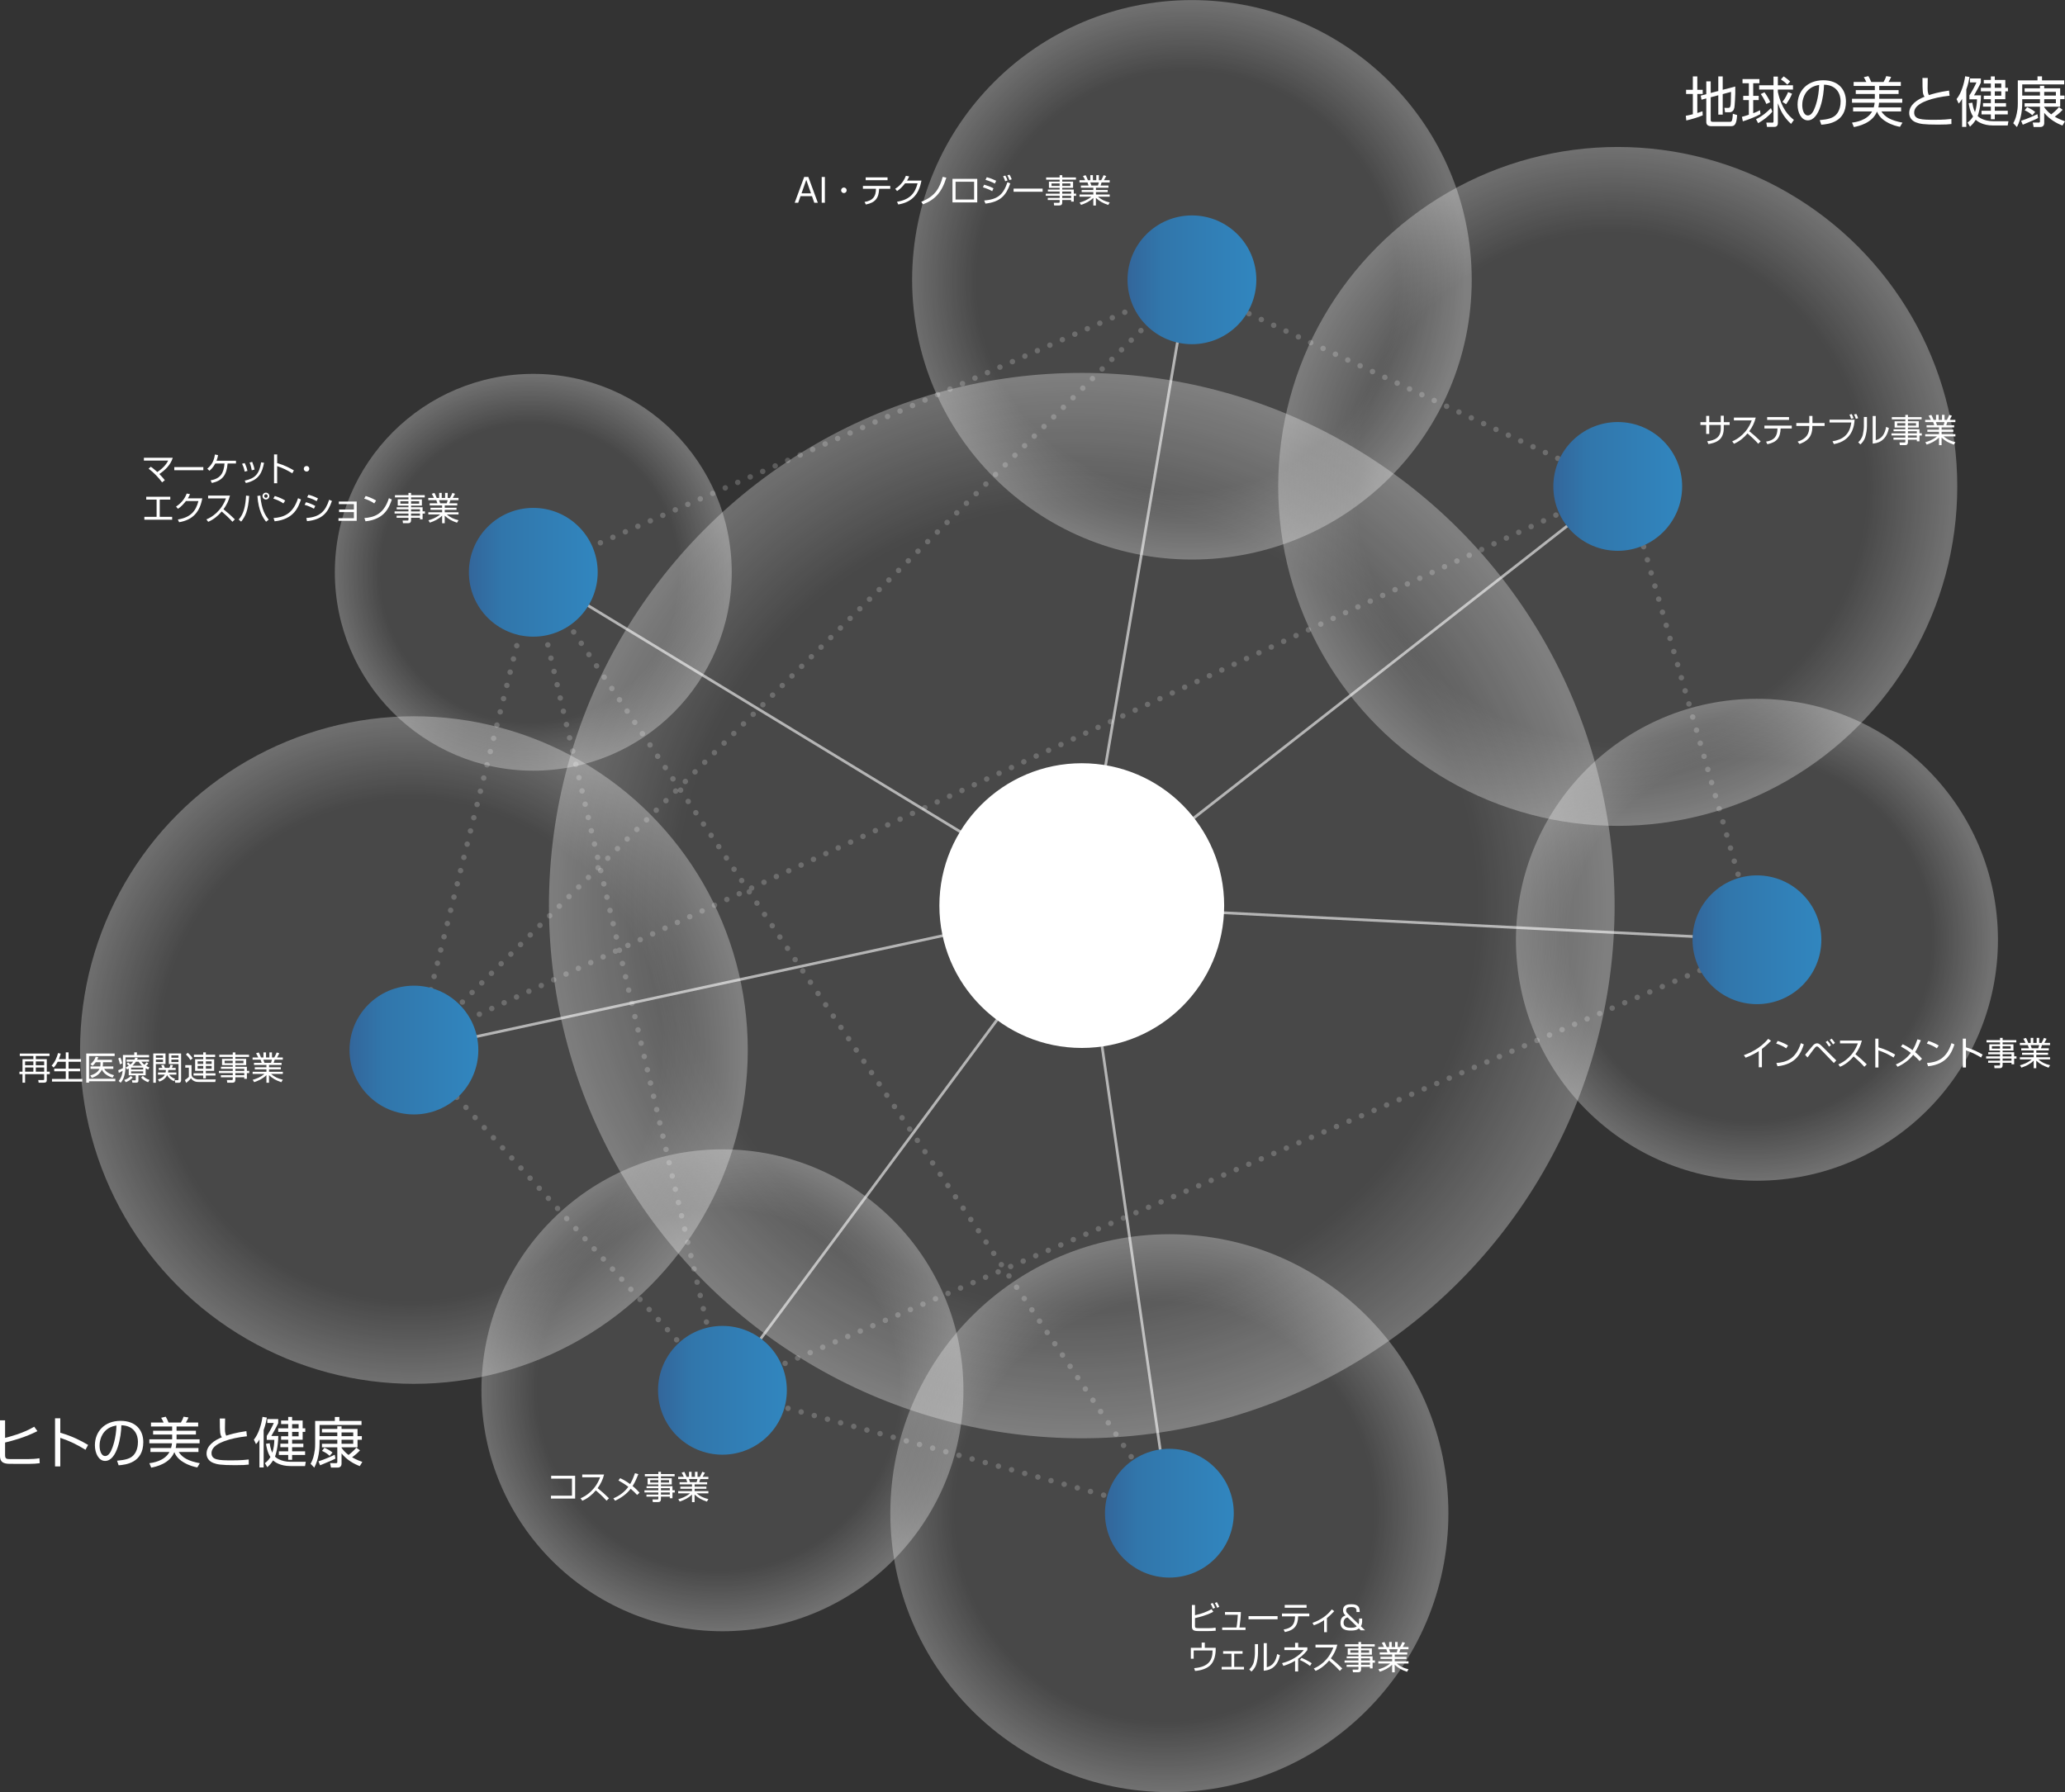 <?xml version="1.0" encoding="UTF-8"?>
<svg id="_レイヤー_2" data-name="レイヤー 2" xmlns="http://www.w3.org/2000/svg" xmlns:xlink="http://www.w3.org/1999/xlink" viewBox="0 0 757.01 657.17">
  <rect x="0" y="0" width="757.01" height="657.17" fill="#333333" stroke="none"/>
  <defs>
    <style>
      .cls-1, .cls-2 {
        stroke-dasharray: 0 5;
        stroke-width: 2px;
      }

      .cls-1, .cls-2, .cls-3 {
        fill: none;
        stroke: #fff;
        stroke-linecap: round;
        stroke-linejoin: round;
      }

      .cls-1, .cls-4 {
        opacity: .2;
      }

      .cls-5 {
        fill: url(#_名称未設定グラデーション_15-4);
      }

      .cls-6 {
        fill: url(#_名称未設定グラデーション_15-3);
      }

      .cls-7 {
        fill: url(#_名称未設定グラデーション_15-2);
      }

      .cls-8 {
        fill: url(#_名称未設定グラデーション_15-8);
      }

      .cls-9 {
        fill: url(#_名称未設定グラデーション_15-5);
      }

      .cls-10 {
        fill: url(#_名称未設定グラデーション_15-6);
      }

      .cls-11 {
        fill: url(#_名称未設定グラデーション_15-7);
      }

      .cls-12 {
        fill: url(#_名称未設定グラデーション_7);
      }

      .cls-13 {
        fill: #fff;
      }

      .cls-14 {
        fill: url(#_名称未設定グラデーション_7-3);
      }

      .cls-15 {
        fill: url(#_名称未設定グラデーション_7-7);
      }

      .cls-16 {
        fill: url(#_名称未設定グラデーション_7-4);
      }

      .cls-17 {
        fill: url(#_名称未設定グラデーション_7-5);
      }

      .cls-18 {
        fill: url(#_名称未設定グラデーション_7-6);
      }

      .cls-19 {
        fill: url(#_名称未設定グラデーション_7-2);
      }

      .cls-20 {
        opacity: .6;
      }

      .cls-21 {
        fill: url(#_名称未設定グラデーション_15);
      }
    </style>
    <radialGradient id="_名称未設定グラデーション_15" data-name="名称未設定グラデーション 15" cx="1400.78" cy="-542.17" fx="1400.78" fy="-542.17" r="367.71" gradientTransform="translate(-400.43 370.26) rotate(18.41) scale(.53)" gradientUnits="userSpaceOnUse">
      <stop offset=".75" stop-color="#fff" stop-opacity=".1"/>
      <stop offset="1" stop-color="#fff" stop-opacity=".3"/>
    </radialGradient>
    <radialGradient id="_名称未設定グラデーション_15-2" data-name="名称未設定グラデーション 15" cx="968.99" cy="-640.9" fx="968.99" fy="-640.9" r="136.95" xlink:href="#_名称未設定グラデーション_15"/>
    <linearGradient id="_名称未設定グラデーション_7" data-name="名称未設定グラデーション 7" x1="171.88" y1="209.84" x2="219.12" y2="209.84" gradientUnits="userSpaceOnUse">
      <stop offset="0" stop-color="#33669b"/>
      <stop offset=".26" stop-color="#3176ab"/>
      <stop offset="1" stop-color="#3186bf"/>
    </linearGradient>
    <radialGradient id="_名称未設定グラデーション_15-3" data-name="名称未設定グラデーション 15" cx="1336.46" cy="-976.04" fx="1336.46" fy="-976.04" r="193.08" xlink:href="#_名称未設定グラデーション_15"/>
    <linearGradient id="_名称未設定グラデーション_7-2" data-name="名称未設定グラデーション 7" x1="413.33" y1="102.6" x2="460.57" y2="102.6" xlink:href="#_名称未設定グラデーション_7"/>
    <radialGradient id="_名称未設定グラデーション_15-4" data-name="名称未設定グラデーション 15" cx="1660.32" cy="-933.54" fx="1660.32" fy="-933.54" r="234.31" xlink:href="#_名称未設定グラデーション_15"/>
    <linearGradient id="_名称未設定グラデーション_7-3" data-name="名称未設定グラデーション 7" x1="569.43" y1="178.36" x2="616.67" y2="178.36" xlink:href="#_名称未設定グラデーション_7"/>
    <radialGradient id="_名称未設定グラデーション_15-5" data-name="名称未設定グラデーション 15" cx="1850.3" cy="-666.98" fx="1850.3" fy="-666.98" r="166.32" xlink:href="#_名称未設定グラデーション_15"/>
    <linearGradient id="_名称未設定グラデーション_7-4" data-name="名称未設定グラデーション 7" x1="620.46" y1="344.59" x2="667.7" y2="344.59" xlink:href="#_名称未設定グラデーション_7"/>
    <radialGradient id="_名称未設定グラデーション_15-6" data-name="名称未設定グラデーション 15" cx="1271.19" cy="-146.41" fx="1271.19" fy="-146.41" r="166.32" xlink:href="#_名称未設定グラデーション_15"/>
    <linearGradient id="_名称未設定グラデーション_7-5" data-name="名称未設定グラデーション 7" x1="241.22" y1="509.79" x2="288.46" y2="509.79" xlink:href="#_名称未設定グラデーション_7"/>
    <radialGradient id="_名称未設定グラデーション_15-7" data-name="名称未設定グラデーション 15" cx="1590.63" cy="-163.36" fx="1590.63" fy="-163.36" r="192.57" xlink:href="#_名称未設定グラデーション_15"/>
    <linearGradient id="_名称未設定グラデーション_7-6" data-name="名称未設定グラデーション 7" x1="405.06" y1="554.85" x2="452.3" y2="554.85" xlink:href="#_名称未設定グラデーション_7"/>
    <radialGradient id="_名称未設定グラデーション_15-8" data-name="名称未設定グラデーション 15" cx="995.01" cy="-301.99" fx="995.01" fy="-301.99" r="230.4" xlink:href="#_名称未設定グラデーション_15"/>
    <linearGradient id="_名称未設定グラデーション_7-7" data-name="名称未設定グラデーション 7" x1="128.12" y1="385.03" x2="175.36" y2="385.03" xlink:href="#_名称未設定グラデーション_7"/>
  </defs>
  <g id="_レイヤー_1-2" data-name="レイヤー 1">
    <line class="cls-1" x1="435.22" y1="104.43" x2="195.5" y2="209.84"/>
    <line class="cls-1" x1="151.74" y1="385.03" x2="435.22" y2="104.43"/>
    <g class="cls-20">
      <line class="cls-3" x1="195.5" y1="209.84" x2="396.57" y2="332.06"/>
      <line class="cls-3" x1="151.74" y1="385.03" x2="396.57" y2="332.06"/>
      <line class="cls-3" x1="264.84" y1="509.79" x2="396.57" y2="332.06"/>
      <line class="cls-3" x1="428.68" y1="554.85" x2="396.57" y2="332.06"/>
      <line class="cls-3" x1="435.22" y1="104.43" x2="396.57" y2="332.06"/>
      <line class="cls-3" x1="593.05" y1="178.36" x2="396.57" y2="332.06"/>
      <line class="cls-3" x1="644.08" y1="344.59" x2="396.57" y2="332.06"/>
    </g>
    <g class="cls-4">
      <line class="cls-2" x1="195.5" y1="212.51" x2="151.74" y2="387.69"/>
      <line class="cls-2" x1="264.84" y1="509.79" x2="151.74" y2="385.03"/>
      <line class="cls-2" x1="428.68" y1="554.85" x2="264.84" y2="509.79"/>
      <line class="cls-2" x1="593.05" y1="178.36" x2="152.55" y2="382.65"/>
      <line class="cls-2" x1="435.22" y1="104.43" x2="593.05" y2="178.36"/>
      <line class="cls-2" x1="644.08" y1="344.59" x2="596.11" y2="178.21"/>
      <line class="cls-2" x1="264.84" y1="509.79" x2="647.66" y2="345.32"/>
      <line class="cls-2" x1="195.13" y1="212.12" x2="264.84" y2="509.79"/>
      <line class="cls-2" x1="428.68" y1="554.85" x2="195.5" y2="209.84"/>
    </g>
    <g>
      <g>
        <circle class="cls-21" cx="396.57" cy="332.06" r="195.33"/>
        <circle class="cls-13" cx="396.57" cy="332.06" r="52.2"/>
      </g>
      <g>
        <circle class="cls-7" cx="195.5" cy="209.84" r="72.75"/>
        <circle class="cls-12" cx="195.5" cy="209.84" r="23.61"/>
      </g>
      <g>
        <circle class="cls-6" cx="436.95" cy="102.6" r="102.57"/>
        <circle class="cls-19" cx="436.95" cy="102.6" r="23.61"/>
      </g>
      <g>
        <circle class="cls-5" cx="593.05" cy="178.36" r="124.47"/>
        <circle class="cls-14" cx="593.05" cy="178.36" r="23.61"/>
      </g>
      <g>
        <circle class="cls-9" cx="644.08" cy="344.59" r="88.35"/>
        <circle class="cls-16" cx="644.08" cy="344.59" r="23.61"/>
      </g>
      <g>
        <circle class="cls-10" cx="264.84" cy="509.79" r="88.35"/>
        <circle class="cls-17" cx="264.84" cy="509.79" r="23.61"/>
      </g>
      <g>
        <circle class="cls-11" cx="428.68" cy="554.85" r="102.29"/>
        <circle class="cls-18" cx="428.68" cy="554.85" r="23.61"/>
      </g>
      <g>
        <circle class="cls-8" cx="151.74" cy="385.03" r="122.39"/>
        <circle class="cls-15" cx="151.74" cy="385.03" r="23.61"/>
      </g>
    </g>
    <g>
      <path class="cls-13" d="M59.42,176.86c-1.1-1.51-3.03-3.61-4.95-5.01l.82-.7c.47.34,1.19.83,2.39,1.93,2.77-1.85,3.65-3.56,3.97-4.2h-8.9v-1.02h10.58c-.73,2.55-2.9,4.64-4.92,5.94,1.12,1.14,1.68,1.86,2.01,2.28l-1,.78Z"/>
      <path class="cls-13" d="M74.54,171.27v1.15h-10.65v-1.15h10.65Z"/>
      <path class="cls-13" d="M86.51,168.95v1.01h-3.07c-.36,4.17-1.81,6.25-5.76,7.14l-.49-.95c3.68-.7,4.82-2.63,5.12-6.19h-3.39c-.84,1.54-1.69,2.28-2.15,2.66l-.78-.76c1.69-1.43,2.49-2.97,2.79-5.21l1.15.23c-.08.53-.17,1.07-.55,2.06h7.12Z"/>
      <path class="cls-13" d="M89.7,172.93c-.23-1.32-.65-2.24-.96-2.88l.95-.26c.65,1.3.89,2.24,1.03,2.89l-1.02.25ZM89.71,176.24c3.84-.83,5.33-2.43,6.03-6.72l1.06.18c-.7,3.44-1.71,6.3-6.67,7.42l-.42-.89ZM92.29,172.44c-.11-.71-.31-1.71-.79-2.84l.96-.23c.56,1.52.68,1.85.84,2.83l-1.01.24Z"/>
      <path class="cls-13" d="M101.61,166.63v3.18c2.7.76,4.64,1.81,6.12,2.67l-.58,1.07c-2.18-1.31-3.38-1.88-5.54-2.63v6.28h-1.15v-10.58h1.15Z"/>
      <path class="cls-13" d="M113.4,171.89c0,.58-.47,1.02-1.02,1.02s-1.02-.46-1.02-1.02.46-1.02,1.02-1.02,1.02.44,1.02,1.02Z"/>
      <path class="cls-13" d="M62.43,182.15v1.04h-3.87v6.32h4.55v1.06h-10.19v-1.06h4.49v-6.32h-3.8v-1.04h8.84Z"/>
      <path class="cls-13" d="M74.15,182.72c-.88,4.98-3.44,7.92-8.49,8.77l-.46-1c4.83-.8,6.62-3.2,7.54-6.76h-4.58c-.73.91-1.81,2.16-2.94,2.84l-.68-.83c2.29-1.46,3.36-3.33,3.92-4.77l1.19.22c-.18.44-.29.72-.78,1.54h5.28Z"/>
      <path class="cls-13" d="M75.67,190.45c2.02-.8,5.52-3.11,7.16-7.69h-6.54v-1.03h8.01c-.44,1.81-1.26,3.51-2.37,5,1.45,1.16,2.85,2.39,4.17,3.71l-.89.89c-.67-.76-1.55-1.7-3.93-3.78-1.35,1.61-3.01,2.96-4.95,3.79l-.66-.89Z"/>
      <path class="cls-13" d="M87.5,190.51c1.9-2.05,2.54-5.25,2.7-8.78l1.14.12c-.35,5.37-1.44,7.62-2.94,9.42l-.9-.76ZM95.44,181.7c.38,5.24,1.98,7.53,3.07,8.83l-.96.77c-1.1-1.33-2.78-3.92-3.19-9.46l1.08-.13ZM98.73,181.9c0,.67-.55,1.25-1.25,1.25s-1.25-.56-1.25-1.25.56-1.25,1.25-1.25,1.25.54,1.25,1.25ZM96.85,181.9c0,.35.28.64.64.64s.64-.29.64-.64-.29-.65-.64-.65-.64.29-.64.65Z"/>
      <path class="cls-13" d="M103.88,184.59c-.98-.77-2.81-1.51-3.68-1.76l.54-.96c.2.06,2.17.62,3.81,1.68l-.67,1.04ZM100.26,189.96c3.38-.24,7.12-1.27,9-7.29l1.08.48c-.96,2.76-2.52,7.24-9.65,8l-.42-1.19Z"/>
      <path class="cls-13" d="M115.08,186.53c-1.46-.78-1.86-.95-3.41-1.42l.49-.96c.89.23,2.13.64,3.42,1.37l-.5,1.01ZM112.3,189.94c4.96-.34,6.99-2.45,8.37-6.7l1.02.46c-1.51,4.23-3.38,6.8-9.14,7.4l-.25-1.15ZM116.08,183.76c-1.46-.84-2.88-1.24-3.49-1.42l.49-.92c.71.18,2.02.53,3.49,1.34l-.49,1Z"/>
      <path class="cls-13" d="M130.76,183.92v7.05h-6.68v-.96h5.65v-2.23h-5.42v-.94h5.42v-1.98h-5.52v-.95h6.55Z"/>
      <path class="cls-13" d="M137.19,184.59c-.98-.77-2.81-1.51-3.68-1.76l.54-.96c.2.06,2.17.62,3.81,1.68l-.67,1.04ZM133.57,189.96c3.38-.24,7.12-1.27,9-7.29l1.08.48c-.96,2.76-2.52,7.24-9.65,8l-.42-1.19Z"/>
      <path class="cls-13" d="M155.7,182.39h-5.01v.71h3.97v2.29h-3.97v.62h4.23v1.49h.85v.82h-.85v2.11h-.97v-.58h-3.26v.95c0,.64-.29,1.04-1.04,1.04h-1.93l-.13-.97h1.75c.3.01.4-.07.4-.36v-.66h-4.35v-.76h4.35v-.79h-5.09v-.78h5.09v-.78h-4.32v-.73h4.32v-.62h-3.93v-2.29h3.93v-.71h-4.95v-.82h4.95v-.83h.96v.83h5.01v.82ZM149.73,183.79h-2.97v.9h2.97v-.9ZM153.67,183.79h-2.97v.9h2.97v-.9ZM153.95,186.75h-3.26v.78h3.26v-.78ZM153.95,188.31h-3.26v.79h3.26v-.79Z"/>
      <path class="cls-13" d="M167.52,191.66c-2.04-.74-3.05-1.26-4.49-2.58v2.78h-.95v-2.79c-1.4,1.35-2.79,1.98-4.5,2.57l-.53-.86c1.1-.31,2.77-.85,4.31-2.15h-4.34v-.8h5.06v-.88h-4.27v-.77h4.27v-.84h-4.56v-.79h2.82c-.07-.29-.28-.89-.4-1.15h-2.93v-.82h2.07c-.24-.53-.37-.77-.8-1.52l.97-.32c.14.24.43.71.85,1.85h.89v-1.86h.94v1.86h1.24v-1.86h.94v1.86h.85c.37-.62.67-1.34.88-1.85l.97.32c-.17.36-.54,1.04-.84,1.52h2.11v.82h-2.97c-.16.52-.24.77-.37,1.15h2.89v.79h-4.59v.84h4.31v.77h-4.31v.88h5.05v.8h-4.32c1.36,1.15,2.42,1.63,4.32,2.13l-.56.9ZM163.76,184.55c.05-.12.25-.67.34-1.15h-3.13c.06.17.32.97.4,1.15h2.4Z"/>
    </g>
    <g>
      <path class="cls-13" d="M18.15,387.2h-5.02v1.15h4.02v4.61h1.09v.9h-1.09v2.12c0,.86-.41,1.02-1.22,1.02h-1.76l-.16-.98h1.83c.26.01.35-.05.35-.34v-1.82h-6.99v3.14h-.95v-3.14h-1.12v-.9h1.12v-4.61h3.98v-1.15h-4.98v-.89h10.9v.89ZM12.23,389.2h-3.03v1.4h3.03v-1.4ZM12.23,391.43h-3.03v1.52h3.03v-1.52ZM16.19,389.2h-3.06v1.4h3.06v-1.4ZM16.19,391.43h-3.06v1.52h3.06v-1.52Z"/>
      <path class="cls-13" d="M24.11,388.36v-2.48h1.02v2.48h4.57v.97h-4.57v2.52h4.22v.96h-4.22v2.81h5.04v.97h-11.11v-.97h5.05v-2.81h-4.23v-.96h4.23v-2.52h-2.96c-.68,1.29-1.21,1.86-1.48,2.13l-.74-.74c1.13-1.15,1.93-2.94,2.35-4.58l.98.2c-.13.5-.24.97-.67,2.01h2.52Z"/>
      <path class="cls-13" d="M42.03,386.3v.92h-9.39v8.35h9.64v.91h-9.64v.5h-1.02v-10.69h10.41ZM41.54,391.04v.89h-3.35c.58,1.07,1.92,1.9,3.61,2.32l-.52.92c-2.65-.84-3.59-2.19-3.93-2.99-.43,1-1.37,2.29-3.68,3.05l-.58-.88c.66-.19,2.58-.76,3.39-2.42h-3.29v-.89h3.57c.04-.18.05-.31.06-.65l.02-.91h-1.73c-.55.8-.85,1.06-1.18,1.34l-.77-.63c.9-.73,1.63-1.7,1.93-2.72l.96.2c-.14.36-.24.56-.43.92h5.43v.89h-3.29l-.04.91c-.01.32-.05.52-.07.65h3.85Z"/>
      <path class="cls-13" d="M45.07,386.85h4.14v-.97h.98v.97h4.46v.84h-8.64v3.26c0,3.95-1.3,5.49-1.77,6.07l-.73-.65c.54-.67,1.2-1.54,1.46-3.77-.6.4-1.06.62-1.42.8l-.2-.98c.83-.32,1.1-.46,1.7-.76,0-.19.01-.42.01-.75v-4.07ZM43.97,390.28c-.13-.72-.35-1.49-.62-2.17l.74-.36c.35.68.6,1.52.72,2.14l-.84.4ZM45.56,396c.96-.32,1.55-.65,2.4-1.46l.7.58c-1.02,1-1.76,1.39-2.57,1.69l-.53-.8ZM53.38,394.29h-2.64v1.93c0,.74-.52.77-.89.77h-1.3l-.2-.86h1.14c.24,0,.28-.05.28-.29v-1.55h-2.58v-2.5c-.25.16-.34.2-.6.36l-.53-.72c.42-.2.73-.36,1.14-.64-.4-.42-.43-.46-.77-.72l.55-.5c.38.29.72.66.83.78.37-.3.67-.61,1.01-1.06h-2.42v-.76h2.88c.12-.26.18-.42.28-.7l.95.11c-.12.3-.17.42-.25.59h4.37v.76h-2.79c.24.3.54.7,1.12,1.14.35-.37.64-.73.77-.91l.67.41c-.37.48-.79.89-.82.92.54.3.86.42,1.2.54l-.46.8c-.32-.16-.55-.26-.92-.49v2.58ZM52.5,391.46h-4.44v.72h4.44v-.72ZM52.5,392.84h-4.44v.75h4.44v-.75ZM52.09,390.76c-.7-.62-1-1.08-1.26-1.46h-1.02c-.14.23-.48.75-1.26,1.46h3.54ZM52.35,394.49c.86.83,1.37,1.12,2.48,1.51l-.53.82c-.92-.32-1.94-.96-2.59-1.69l.64-.63Z"/>
      <path class="cls-13" d="M60.68,386.27v3.89h-3.54v6.86h-.95v-10.75h4.49ZM59.75,387.01h-2.6v.84h2.6v-.84ZM59.75,388.52h-2.6v.9h2.6v-.9ZM63.73,396.42c-.42-.19-1.69-.78-2.46-2.18-.44.95-1.35,1.86-2.88,2.36l-.49-.82c1.61-.42,2.27-1.25,2.53-1.74h-2.52v-.77h2.79c.1-.41.1-.7.1-.94h-2.6v-.76h1.34c-.19-.46-.28-.65-.44-.98l.92-.16c.14.31.34.84.42,1.14h1.68c.17-.38.32-1,.35-1.12l.94.12c-.04.12-.17.54-.4,1h1.39v.76h-2.69c-.02.3-.04.53-.12.94h3.07v.77h-2.64c.28.41.88,1.09,2.15,1.56l-.44.82ZM66.39,386.27v9.85c0,.28-.1.9-.84.9h-1.28l-.25-.95h1.1c.24.01.32-.07.32-.38v-5.53h-3.55v-3.89h4.5ZM65.44,387.01h-2.61v.84h2.61v-.84ZM65.44,388.52h-2.61v.9h2.61v-.9Z"/>
      <path class="cls-13" d="M70.21,390.56v3.51c.1.61.37,1.03.92,1.31.88.43,1.34.43,1.75.43h6.21l-.18.92h-6c-.6,0-2.02,0-2.91-1.36-.67.86-1.52,1.54-1.74,1.7l-.47-1.05c.31-.2,1.04-.72,1.44-1.16v-3.37h-1.31v-.94h2.28ZM69.84,388.71c-.34-.56-.97-1.44-1.69-2.04l.67-.65c.26.23,1.15.95,1.8,2.03l-.78.66ZM78.87,387.56h-3.41v.83h3.05v4.26h-3.05v.9h3.53v.83h-3.53v1.04h-.96v-1.04h-3.55v-.83h3.55v-.9h-2.97v-4.26h2.97v-.83h-3.41v-.83h3.41v-.85h.96v.85h3.41v.83ZM74.51,389.17h-2.06v.95h2.06v-.95ZM74.51,390.85h-2.06v1.02h2.06v-1.02ZM77.59,389.17h-2.12v.95h2.12v-.95ZM77.59,390.85h-2.12v1.02h2.12v-1.02Z"/>
      <path class="cls-13" d="M91.29,387.55h-5.01v.71h3.97v2.29h-3.97v.62h4.23v1.49h.85v.82h-.85v2.11h-.97v-.58h-3.26v.95c0,.64-.29,1.04-1.04,1.04h-1.93l-.13-.97h1.75c.3.01.4-.07.4-.36v-.66h-4.35v-.76h4.35v-.79h-5.09v-.78h5.09v-.78h-4.32v-.73h4.32v-.62h-3.93v-2.29h3.93v-.71h-4.95v-.82h4.95v-.83h.96v.83h5.01v.82ZM85.31,388.94h-2.97v.9h2.97v-.9ZM89.25,388.94h-2.97v.9h2.97v-.9ZM89.54,391.9h-3.26v.78h3.26v-.78ZM89.54,393.46h-3.26v.79h3.26v-.79Z"/>
      <path class="cls-13" d="M103.11,396.82c-2.04-.74-3.05-1.26-4.49-2.58v2.78h-.95v-2.79c-1.4,1.36-2.79,1.98-4.5,2.57l-.53-.86c1.1-.31,2.77-.85,4.31-2.15h-4.34v-.8h5.06v-.88h-4.27v-.77h4.27v-.84h-4.56v-.79h2.82c-.07-.29-.28-.89-.4-1.15h-2.93v-.82h2.07c-.24-.53-.37-.77-.8-1.52l.97-.32c.14.24.43.71.85,1.85h.89v-1.86h.94v1.86h1.24v-1.86h.94v1.86h.85c.37-.62.67-1.34.88-1.85l.97.32c-.17.36-.54,1.04-.84,1.52h2.11v.82h-2.97c-.16.52-.24.77-.37,1.15h2.89v.79h-4.59v.84h4.31v.77h-4.31v.88h5.05v.8h-4.32c1.36,1.15,2.42,1.63,4.32,2.13l-.56.9ZM99.34,389.71c.05-.12.25-.67.34-1.15h-3.13c.06.17.32.97.4,1.15h2.4Z"/>
    </g>
    <g>
      <path class="cls-13" d="M1.86,520.8v6.44c1.12-.28,6.62-1.64,10.68-4.1l1.18,1.62c-4.58,2.28-8.58,3.38-11.86,4.18v4.54c0,1.54.54,1.54,2.36,1.54h5.98c1.22,0,3.08-.1,4.26-.32l.1,1.82c-1.04.16-2.56.24-3.64.24H3.98c-1.94,0-3.98-.14-3.98-2.86v-13.1h1.86Z"/>
      <path class="cls-13" d="M22.1,520.06v5.3c4.5,1.26,7.74,3.02,10.2,4.46l-.96,1.78c-3.64-2.18-5.64-3.14-9.24-4.38v10.48h-1.92v-17.64h1.92Z"/>
      <path class="cls-13" d="M42.91,535.61c3.14-.28,4.8-.78,5.92-1.9,1.54-1.54,1.74-3.82,1.74-5.04,0-2.34-1.16-5.92-6.08-6.06-.04,4.02-1.54,13.08-5.96,13.08-2.34,0-3.74-2.8-3.74-5.74,0-4.96,3.48-8.96,9.42-8.96,5.56,0,8.32,3.4,8.32,7.8,0,7.6-6.4,8.3-9.04,8.5l-.58-1.68ZM39.36,524.01c-2.86,2.1-2.86,5.58-2.86,6.1,0,1.5.5,3.78,2.06,3.78,1.06,0,1.72-1.06,2.12-1.82.6-1.18,1.88-4.66,2.02-9.36-.72.12-2.02.32-3.34,1.3Z"/>
      <path class="cls-13" d="M72.75,530.95v1.46h-7.24c1.38,2.14,3.56,3.32,7.74,4.12l-.92,1.54c-1-.2-2.84-.58-4.98-1.84-2.4-1.4-3.1-2.96-3.44-3.76-1.74,4.24-6.7,5.34-8.48,5.68l-.68-1.62c1.18-.16,5.54-.74,7.38-4.12h-6.98v-1.46h7.56c.24-.8.3-1.36.34-1.72h-8.3v-1.46h8.36v-1.76h-6.98v-1.4h6.98v-1.54h-7.76v-1.46h4.64c-.26-.66-.76-1.48-.92-1.74l1.68-.4c.42.7.76,1.4,1.04,2.14h4.54c.26-.44.78-1.46.96-2.14l1.8.28c-.22.66-.84,1.68-.96,1.86h4.52v1.46h-7.92v1.54h7.1v1.4h-7.1v1.76h8.44v1.46h-8.5c-.06.8-.16,1.34-.26,1.72h8.34Z"/>
      <path class="cls-13" d="M82.52,520.14c-.04,1.4-.06,2.4-.06,3.82,0,1.56.3,2.1.48,2.46,1.28-.4,3.44-1.1,7.38-1.66l.2,1.88c-3.16.36-6.04.94-8.34,1.82-1.32.5-4.64,1.82-4.64,4.36s2.6,2.66,7.5,2.66c3.26,0,5.14-.2,6.14-.32l.02,1.86c-1.24.14-2,.22-4.88.22-5.38,0-6.72-.28-8.12-.82-1.62-.62-2.48-1.94-2.48-3.4,0-2.96,2.84-4.92,5.62-6-.68-1.08-.74-1.4-.76-6.88h1.94Z"/>
      <path class="cls-13" d="M96.65,538.09h-1.54v-10.28c-.52.94-.84,1.28-1.26,1.72l-.78-1.64c1.7-2.06,2.76-5.52,3.16-8.36l1.6.26c-.2,1.16-.48,2.66-1.18,4.58v13.72ZM112.09,536.01l-.26,1.56h-5.34c-3.84,0-5.82-1.54-6.38-2.08-.8,1.3-1.52,1.96-2.1,2.5l-.9-1.48c.56-.44,1.24-.96,2.02-2.24-1.16-1.78-1.5-4.12-1.62-4.86l1.36-.2c.12.82.3,2.1.96,3.48.56-1.68.7-3.24.74-4.72h-2.78v-1.46c.8-1.12,2.1-3.58,2.58-4.74h-2.38v-1.44h4v1.5c-.68,1.5-1.64,3.16-2.52,4.7h2.56c-.08,4.34-1,7-1.22,7.58.12.14,1.9,1.9,5.8,1.9h5.48ZM107.09,519.56v1.3h3.86v2.88h.96v1.3h-.96v2.88h-3.86v1.44h4.12v1.3h-4.12v1.5h4.76v1.34h-4.76v1.78h-1.44v-1.78h-3.42v-1.34h3.42v-1.5h-2.88v-1.3h2.88v-1.44h-2.6v-1.28h2.6v-1.6h-3.66v-1.3h3.66v-1.56h-2.6v-1.32h2.6v-1.3h1.44ZM109.47,522.19h-2.38v1.56h2.38v-1.56ZM109.47,525.05h-2.38v1.6h2.38v-1.6Z"/>
      <path class="cls-13" d="M131.97,531.81c-.9.96-1.56,1.56-2.9,2.54,1.68.96,3.04,1.44,3.76,1.7l-.94,1.54c-2.14-.8-4.76-2.28-6.68-4.66v3.72c0,.88-.44,1.48-1.46,1.48h-2.42l-.32-1.64,2.14.02c.46,0,.5-.2.5-.46v-5.36h-5.62v-1.28h5.62v-1.48h-6.5v1.56c0,1.48-.18,5.34-1.94,8.66l-1.36-1.42c.34-.58.94-1.68,1.3-3.56.22-1.16.38-1.82.38-3.82v-8.32h7.22v-1.46h1.66v1.46h8.12v1.48h-15.38v4.1h6.5v-1.36h-5.62v-1.3h5.62v-.94h1.56v.94h5.86v2.66h1.58v1.32h-1.58v2.76h-5.86v.18c.5.7,1.22,1.64,2.56,2.64.24-.18,1.84-1.42,2.86-2.68l1.34.98ZM122.97,534.83c-.88.48-1.36.68-5.62,2.46l-.62-1.44c2.3-.72,5.3-2.1,5.98-2.42l.26,1.4ZM118.94,530.85c1.28.6,1.94.96,2.96,1.76l-1.06,1.22c-.88-.82-1.5-1.22-2.8-1.82l.9-1.16ZM125.21,525.25v1.36h4.28v-1.36h-4.28ZM125.21,527.93v1.48h4.28v-1.48h-4.28Z"/>
    </g>
    <g>
      <path class="cls-13" d="M210.84,541.13v8.35h-8.86v-1.04h7.7v-6.26h-7.63v-1.04h8.79Z"/>
      <path class="cls-13" d="M212.82,549.39c2.01-.8,5.52-3.11,7.16-7.69h-6.54v-1.03h8.01c-.44,1.81-1.26,3.51-2.37,5,1.45,1.16,2.85,2.39,4.17,3.71l-.89.89c-.67-.75-1.55-1.7-3.93-3.78-1.35,1.61-3.01,2.96-4.95,3.79l-.66-.89Z"/>
      <path class="cls-13" d="M233.56,548.17c-.52-.56-1.24-1.34-2.35-2.28-1.46,1.94-3.51,3.33-5.71,4.4l-.65-.88c2.18-.89,4.1-2.33,5.49-4.23-1.43-1.1-2.78-1.86-3.63-2.34l.66-.83c.78.37,2.1,1.03,3.62,2.17.84-1.38,1.35-2.75,1.79-3.99l1.24.35c-.58,1.44-1.24,3-2.11,4.35,1.29,1.05,2.09,1.94,2.54,2.45l-.89.83Z"/>
      <path class="cls-13" d="M247.3,541.33h-5.01v.71h3.97v2.29h-3.97v.62h4.23v1.49h.85v.82h-.85v2.11h-.97v-.58h-3.26v.95c0,.64-.29,1.04-1.04,1.04h-1.93l-.13-.97h1.75c.3.01.4-.07.4-.36v-.66h-4.35v-.76h4.35v-.79h-5.09v-.78h5.09v-.78h-4.32v-.73h4.32v-.62h-3.93v-2.29h3.93v-.71h-4.95v-.82h4.95v-.83h.96v.83h5.01v.82ZM241.33,542.72h-2.97v.9h2.97v-.9ZM245.26,542.72h-2.97v.9h2.97v-.9ZM245.55,545.68h-3.26v.78h3.26v-.78ZM245.55,547.24h-3.26v.79h3.26v-.79Z"/>
      <path class="cls-13" d="M259.12,550.6c-2.04-.74-3.05-1.26-4.49-2.58v2.78h-.95v-2.79c-1.4,1.36-2.79,1.98-4.5,2.57l-.53-.86c1.1-.31,2.77-.85,4.31-2.15h-4.34v-.8h5.06v-.88h-4.27v-.77h4.27v-.84h-4.56v-.79h2.82c-.07-.29-.28-.89-.4-1.15h-2.93v-.82h2.07c-.24-.53-.37-.77-.8-1.52l.97-.32c.14.24.43.71.85,1.85h.89v-1.86h.94v1.86h1.24v-1.86h.94v1.86h.85c.37-.62.67-1.34.88-1.85l.97.32c-.17.36-.54,1.04-.84,1.52h2.11v.82h-2.97c-.16.52-.24.77-.37,1.15h2.89v.79h-4.59v.84h4.31v.77h-4.31v.88h5.05v.8h-4.32c1.36,1.15,2.42,1.63,4.32,2.13l-.56.9ZM255.35,543.48c.05-.12.25-.67.34-1.15h-3.13c.06.17.32.97.4,1.15h2.4Z"/>
    </g>
    <g>
      <path class="cls-13" d="M438.07,588.49v3.78c2.55-.58,4.25-1.22,6.08-2.24l.65.96c-.76.42-2.43,1.35-6.73,2.34v2.79c0,.72.1.89,1.39.89h3.63c.85,0,1.69-.05,2.53-.18l.06,1.12c-1.18.12-2.58.12-2.7.12h-3.68c-1.9,0-2.36-.48-2.36-1.73v-7.84h1.13ZM444.67,589.88c-.3-.78-.5-1.19-.85-1.8l.74-.31c.18.28.58.92.9,1.76l-.79.35ZM446.21,589.54c-.29-.73-.5-1.15-.86-1.75l.74-.32c.41.65.64,1.09.88,1.71l-.76.36Z"/>
      <path class="cls-13" d="M454.9,591.09c-.04,1.69-.31,4.27-.53,5.67h2.23v.92h-8.56v-.92h5.25c.29-1.52.44-3.73.49-4.65h-4.71v-1.02h5.83Z"/>
      <path class="cls-13" d="M468.35,592.6v1.15h-10.65v-1.15h10.65Z"/>
      <path class="cls-13" d="M479.98,591.63v1.04h-4.08c-.12,3.41-1.38,5.07-4.86,5.77l-.48-.93c3.03-.5,4.14-1.92,4.19-4.83h-4.79v-1.04h10.01ZM478.98,588.49v1.03h-8.02v-1.03h8.02Z"/>
      <path class="cls-13" d="M486.43,598.49h-1.02v-4.43c-1.3.88-2.3,1.4-3.78,1.88l-.49-.88c3.37-1.15,5.66-3.07,7.08-4.93l.9.65c-1.12,1.15-1.7,1.74-2.69,2.53v5.17Z"/>
      <path class="cls-13" d="M497.29,591.09c0-.97.01-1.82-1.88-1.82-1.39,0-1.93.38-1.93,1.27,0,.34.1.67.6,1.15l3.97,3.84c.13-.31.18-.53.18-1.27v-.79h1.12v.89c0,.42-.02,1.25-.47,1.95l1.54,1.48h-1.58l-.71-.7c-.34.32-.85.8-2.93.8-1.81,0-3.79-.37-3.79-2.84,0-1.9,1.06-2.43,1.86-2.72-.42-.35-.92-.83-.92-1.87,0-2.09,1.87-2.22,3.05-2.22,2.63,0,3.07,1.21,3.05,2.85h-1.14ZM494.02,593.07c-1.4.25-1.48,1.62-1.48,1.93,0,1.69,1.49,1.86,2.75,1.86,1.48,0,1.83-.32,2.07-.55l-3.35-3.24Z"/>
      <path class="cls-13" d="M441.67,602.3v1.92h3.99c.08,2.3-.41,5.03-2.17,6.56-1.14,1-3.03,1.73-5.39,1.92l-.34-1.03c5.29-.43,6.76-2.87,6.76-6.48h-6.93v3.03h-1.04v-4.01h3.97v-1.92h1.14Z"/>
      <path class="cls-13" d="M455.51,605.44v.94h-3.06v4.83h3.59v.94h-8.18v-.94h3.59v-4.83h-3.07v-.94h7.14Z"/>
      <path class="cls-13" d="M461.17,606.08c0,1.32-.23,2.93-.64,4.19-.47,1.43-1.35,2.27-1.77,2.66l-.79-.8c.5-.48,1.32-1.31,1.69-2.82.17-.67.38-2.15.38-3.07v-3.38h1.13v3.23ZM464.39,611.34c2.21-.54,3.32-2.16,3.81-4.84l1.01.41c-1.01,5.17-4.59,5.58-5.94,5.71v-10.12h1.12v8.85Z"/>
      <path class="cls-13" d="M475.89,612.89h-1.13v-3.91c-1.82,1.1-3.47,1.62-4.29,1.86l-.48-1c3.47-.88,6.3-2.71,7.96-4.8h-7.11v-.98h3.93v-1.68h1.13v1.68h3.37v.97c-.5.65-1.45,1.86-3.38,3.21v4.64ZM480.23,610.85c-1.31-.97-2.3-1.54-3.73-2.18l.65-.78c.9.37,2.65,1.24,3.71,1.98l-.62.98Z"/>
      <path class="cls-13" d="M481.63,611.79c2.01-.8,5.52-3.11,7.16-7.69h-6.54v-1.03h8.01c-.44,1.81-1.26,3.51-2.37,5,1.45,1.16,2.85,2.39,4.17,3.71l-.89.89c-.67-.75-1.55-1.7-3.93-3.78-1.35,1.61-3.01,2.96-4.95,3.79l-.66-.89Z"/>
      <path class="cls-13" d="M503.96,603.73h-5.01v.71h3.97v2.29h-3.97v.62h4.23v1.49h.85v.82h-.85v2.11h-.97v-.58h-3.26v.95c0,.64-.29,1.04-1.04,1.04h-1.93l-.13-.97h1.75c.3.01.4-.07.4-.36v-.66h-4.35v-.76h4.35v-.79h-5.09v-.78h5.09v-.78h-4.32v-.73h4.32v-.62h-3.93v-2.29h3.93v-.71h-4.95v-.82h4.95v-.83h.96v.83h5.01v.82ZM497.99,605.12h-2.97v.9h2.97v-.9ZM501.93,605.12h-2.97v.9h2.97v-.9ZM502.21,608.08h-3.26v.78h3.26v-.78ZM502.21,609.64h-3.26v.79h3.26v-.79Z"/>
      <path class="cls-13" d="M515.78,613c-2.04-.74-3.05-1.26-4.49-2.58v2.78h-.95v-2.79c-1.4,1.36-2.79,1.98-4.5,2.57l-.53-.86c1.1-.31,2.77-.85,4.31-2.15h-4.34v-.8h5.06v-.88h-4.27v-.77h4.27v-.84h-4.56v-.79h2.82c-.07-.29-.28-.89-.4-1.15h-2.93v-.82h2.07c-.24-.53-.37-.77-.8-1.52l.97-.32c.14.24.43.71.85,1.85h.89v-1.86h.94v1.86h1.24v-1.86h.94v1.86h.85c.37-.62.67-1.34.88-1.85l.97.32c-.17.36-.54,1.04-.84,1.52h2.11v.82h-2.97c-.16.52-.24.77-.37,1.15h2.89v.79h-4.59v.84h4.31v.77h-4.31v.88h5.05v.8h-4.32c1.36,1.15,2.42,1.63,4.32,2.13l-.56.9ZM512.02,605.88c.05-.12.25-.67.34-1.15h-3.13c.06.17.32.97.4,1.15h2.4Z"/>
    </g>
    <g>
      <path class="cls-13" d="M645.9,391.34h-1.15v-5.92c-.38.25-2.33,1.5-4.81,2.41l-.66-.92c1.73-.61,6-2.35,8.91-5.99l1.06.71c-.47.48-1.84,1.85-3.35,2.99v6.73Z"/>
      <path class="cls-13" d="M654.81,384.41c-.98-.77-2.81-1.51-3.68-1.76l.54-.96c.2.06,2.17.62,3.81,1.68l-.67,1.04ZM651.19,389.78c3.38-.24,7.12-1.27,9-7.29l1.08.48c-.96,2.76-2.52,7.24-9.65,8l-.42-1.19Z"/>
      <path class="cls-13" d="M661.73,386.77c.48-.52,2.45-2.94,2.88-3.41.32-.36.84-.8,1.49-.8.37,0,.79.05,1.78,1.03l5.28,5.25-.89.94-5.46-5.65c-.08-.08-.41-.43-.77-.43-.4,0-.79.54-1.26,1.15-.3.4-1.6,2.19-1.88,2.54-.11.12-.26.3-.31.35l-.85-.97ZM670.49,383.77c-.49-.83-1.03-1.49-1.21-1.7l.71-.46c.55.64.84,1.02,1.24,1.63l-.73.53ZM671.98,382.95c-.46-.72-.9-1.26-1.22-1.63l.68-.47c.66.67,1.14,1.42,1.25,1.57l-.71.53Z"/>
      <path class="cls-13" d="M673.91,390.28c2.01-.8,5.52-3.11,7.16-7.69h-6.54v-1.03h8.01c-.44,1.81-1.26,3.51-2.37,5,1.45,1.16,2.85,2.39,4.17,3.71l-.89.89c-.67-.75-1.55-1.7-3.93-3.78-1.35,1.61-3.01,2.96-4.95,3.79l-.66-.89Z"/>
      <path class="cls-13" d="M688.62,380.85v3.18c2.7.76,4.64,1.81,6.12,2.67l-.58,1.07c-2.18-1.31-3.38-1.88-5.54-2.63v6.29h-1.15v-10.58h1.15Z"/>
      <path class="cls-13" d="M703.71,389.06c-.52-.56-1.24-1.34-2.35-2.28-1.46,1.94-3.51,3.33-5.71,4.4l-.65-.88c2.18-.89,4.1-2.33,5.49-4.23-1.43-1.1-2.78-1.86-3.63-2.34l.66-.83c.78.37,2.1,1.03,3.62,2.17.84-1.38,1.35-2.75,1.79-3.99l1.24.35c-.58,1.44-1.24,3-2.11,4.35,1.29,1.05,2.09,1.94,2.54,2.45l-.89.83Z"/>
      <path class="cls-13" d="M710.04,384.41c-.98-.77-2.81-1.51-3.68-1.76l.54-.96c.2.06,2.17.62,3.81,1.68l-.67,1.04ZM706.41,389.78c3.38-.24,7.12-1.27,8.99-7.29l1.08.48c-.96,2.76-2.52,7.24-9.65,8l-.42-1.19Z"/>
      <path class="cls-13" d="M720.7,380.85v3.18c2.7.76,4.64,1.81,6.12,2.67l-.58,1.07c-2.18-1.31-3.38-1.88-5.54-2.63v6.29h-1.15v-10.58h1.15Z"/>
      <path class="cls-13" d="M739.15,382.22h-5.01v.71h3.97v2.29h-3.97v.62h4.23v1.49h.85v.82h-.85v2.11h-.97v-.58h-3.26v.95c0,.64-.29,1.04-1.04,1.04h-1.93l-.13-.97h1.75c.3.01.4-.07.4-.36v-.66h-4.35v-.76h4.35v-.79h-5.09v-.78h5.09v-.78h-4.32v-.73h4.32v-.62h-3.93v-2.29h3.93v-.71h-4.95v-.82h4.95v-.83h.96v.83h5.01v.82ZM733.18,383.61h-2.97v.9h2.97v-.9ZM737.11,383.61h-2.97v.9h2.97v-.9ZM737.4,386.57h-3.26v.78h3.26v-.78ZM737.4,388.13h-3.26v.79h3.26v-.79Z"/>
      <path class="cls-13" d="M750.97,391.49c-2.04-.74-3.05-1.26-4.49-2.58v2.78h-.95v-2.79c-1.4,1.36-2.79,1.98-4.5,2.57l-.53-.86c1.1-.31,2.77-.85,4.31-2.15h-4.34v-.8h5.06v-.88h-4.27v-.77h4.27v-.84h-4.56v-.79h2.82c-.07-.29-.28-.89-.4-1.15h-2.93v-.82h2.07c-.24-.53-.37-.77-.8-1.52l.97-.32c.14.24.43.71.85,1.85h.89v-1.86h.94v1.86h1.24v-1.86h.94v1.86h.85c.37-.62.67-1.34.88-1.85l.97.32c-.17.36-.54,1.04-.84,1.52h2.11v.82h-2.97c-.16.52-.24.77-.37,1.15h2.89v.79h-4.59v.84h4.31v.77h-4.31v.88h5.05v.8h-4.32c1.36,1.15,2.42,1.63,4.32,2.13l-.56.9ZM747.2,384.37c.05-.12.25-.67.34-1.15h-3.13c.06.17.32.97.4,1.15h2.4Z"/>
    </g>
    <g>
      <path class="cls-13" d="M630.8,152.43h1.12v2.36h2.15v1.03h-2.15v1.34c0,.97-.25,2.93-1.64,4.1-1.32,1.12-3.11,1.42-3.99,1.56l-.44-1.02c2.51-.32,4.97-1.15,4.97-4.63v-1.35h-4.23v3.3h-1.12v-3.3h-2.11v-1.03h2.11v-2.3h1.12v2.3h4.23v-2.36Z"/>
      <path class="cls-13" d="M635.01,161.83c2.02-.8,5.52-3.11,7.16-7.69h-6.54v-1.03h8.01c-.44,1.81-1.26,3.51-2.37,5,1.45,1.16,2.85,2.39,4.17,3.71l-.89.89c-.67-.76-1.55-1.7-3.93-3.78-1.35,1.61-3.01,2.96-4.95,3.79l-.66-.89Z"/>
      <path class="cls-13" d="M656.84,156.07v1.04h-4.08c-.12,3.41-1.38,5.07-4.86,5.77l-.48-.94c3.03-.5,4.14-1.92,4.19-4.83h-4.79v-1.04h10.01ZM655.84,152.93v1.03h-8.02v-1.03h8.02Z"/>
      <path class="cls-13" d="M663.27,155.11v-2.6h1.16v2.6h4.45v1.07h-4.49v.32c0,3.89-2.11,5.36-4.7,6.3l-.7-.86c3.26-1.03,4.26-2.93,4.26-5.28v-.48h-4.74v-1.07h4.75Z"/>
      <path class="cls-13" d="M679.89,153.89c-.16,2.21-.79,7.75-7.59,8.95l-.53-1.03c3.66-.6,6.3-2.3,6.9-6.9h-7.98v-1.02h9.2ZM678.59,153.58c-.12-.48-.38-1.15-.6-1.54l.83-.2c.17.3.47.86.65,1.52l-.88.22ZM680.34,153.6c-.11-.43-.43-1.2-.66-1.62l.83-.19c.28.48.52,1.06.66,1.57l-.83.24Z"/>
      <path class="cls-13" d="M684.41,156.12c0,1.32-.23,2.93-.64,4.19-.47,1.43-1.35,2.27-1.77,2.66l-.79-.8c.5-.48,1.32-1.31,1.69-2.82.17-.67.38-2.15.38-3.07v-3.38h1.13v3.23ZM687.63,161.39c2.21-.54,3.32-2.16,3.81-4.85l1.01.41c-1.01,5.17-4.59,5.58-5.94,5.71v-10.12h1.12v8.85Z"/>
      <path class="cls-13" d="M704.44,153.77h-5.01v.71h3.97v2.29h-3.97v.62h4.23v1.49h.85v.82h-.85v2.11h-.97v-.58h-3.26v.95c0,.64-.29,1.04-1.04,1.04h-1.93l-.13-.97h1.75c.3.01.4-.07.4-.36v-.66h-4.35v-.76h4.35v-.79h-5.09v-.78h5.09v-.78h-4.32v-.73h4.32v-.62h-3.93v-2.29h3.93v-.71h-4.95v-.82h4.95v-.83h.96v.83h5.01v.82ZM698.46,155.16h-2.97v.9h2.97v-.9ZM702.4,155.16h-2.97v.9h2.97v-.9ZM702.69,158.12h-3.26v.78h3.26v-.78ZM702.69,159.68h-3.26v.79h3.26v-.79Z"/>
      <path class="cls-13" d="M716.26,163.04c-2.04-.74-3.05-1.26-4.49-2.58v2.78h-.95v-2.79c-1.4,1.35-2.79,1.98-4.5,2.57l-.53-.86c1.1-.31,2.77-.85,4.31-2.15h-4.34v-.8h5.06v-.88h-4.27v-.77h4.27v-.84h-4.56v-.79h2.82c-.07-.29-.28-.89-.4-1.15h-2.93v-.82h2.07c-.24-.53-.37-.77-.8-1.52l.97-.32c.14.24.43.71.85,1.85h.89v-1.86h.94v1.86h1.24v-1.86h.94v1.86h.85c.37-.62.67-1.34.88-1.85l.97.32c-.17.36-.54,1.04-.84,1.52h2.11v.82h-2.97c-.16.52-.24.77-.37,1.15h2.89v.79h-4.59v.84h4.31v.77h-4.31v.88h5.05v.8h-4.32c1.36,1.15,2.42,1.63,4.32,2.13l-.56.9ZM712.49,155.93c.05-.12.25-.67.34-1.15h-3.13c.06.17.32.97.4,1.15h2.4Z"/>
    </g>
    <g>
      <path class="cls-13" d="M624.2,42.29c-1.36.64-4.54,1.58-6.02,1.88l-.18-1.72c.56-.1,1.08-.18,2.58-.56v-7.44h-2.48v-1.52h2.48v-4.92h1.64v4.92h1.98v1.52h-1.98v6.98c1.1-.34,1.44-.46,1.9-.62l.08,1.48ZM629.91,33.37v-5.36h1.62v4.92l4.6-1.2c.1,3.28-.24,7.3-.32,7.72-.2,1.02-.74,1.72-1.88,1.72h-1.54l-.24-1.62,1.4.02c.58,0,.7-.3.82-.76.14-.48.16-1.7.22-5.12l-3.06.82v7.52h-1.62v-7.1l-2.78.74v8.46c0,.38.24.54.72.54h6.26c.4,0,.62,0,.84-.58.18-.5.26-1.8.3-2.38l1.56.48c-.2,3.62-1.04,4.08-2.26,4.08h-7.18c-1.14,0-1.86-.42-1.86-1.56v-8.62l-1.76.48-.28-1.5,2.04-.54v-4.7h1.62v4.26l2.78-.72Z"/>
      <path class="cls-13" d="M645.37,41.83c-1.42.86-4.76,2.18-6.46,2.66l-.34-1.64c.68-.18,1.42-.4,2.54-.78v-5.38h-2.06v-1.54h2.06v-4.62h-2.32v-1.54h6.2v1.54h-2.28v4.62h2.02v1.54h-2.02v4.82c.84-.3,1.62-.62,2.5-1.1l.16,1.42ZM643.75,43.71c2.34-1.16,3.86-2.46,5.46-4.08l.52,1.3c-1.42,1.76-3.28,3.1-5.2,4.24l-.78-1.46ZM651.75,28.09v3.18h5.54v1.58h-5.54v.86c1.34,6.18,3.98,8.76,5.88,10.26l-1.04,1.46c-2.76-2.5-3.96-5.06-4.84-7.56v7.14c0,.42,0,1.52-1.3,1.52h-2.68l-.26-1.58,2.22.02c.26,0,.42-.08.42-.4v-11.72h-5.26v-1.58h5.26v-3.18h1.6ZM647.53,38.13c-.52-1.26-1.3-2.6-2.04-3.64l1.34-.66c.66.88,1.66,2.46,2.12,3.64l-1.42.66ZM655.21,31.03c-.68-.74-1.6-1.44-2.36-1.92l1.02-1.1c.38.26,1.18.78,2.4,1.88l-1.06,1.14ZM653.43,37.37c1.02-1.26,1.74-2.8,2.06-3.6l1.46.6c-.7,1.66-1.2,2.44-2.18,3.84l-1.34-.84Z"/>
      <path class="cls-13" d="M667.09,44.05c3.14-.28,4.8-.78,5.92-1.9,1.54-1.54,1.74-3.82,1.74-5.04,0-2.34-1.16-5.92-6.08-6.06-.04,4.02-1.54,13.08-5.96,13.08-2.34,0-3.74-2.8-3.74-5.74,0-4.96,3.48-8.96,9.42-8.96,5.56,0,8.32,3.4,8.32,7.8,0,7.6-6.4,8.3-9.04,8.5l-.58-1.68ZM663.55,32.45c-2.86,2.1-2.86,5.58-2.86,6.1,0,1.5.5,3.78,2.06,3.78,1.06,0,1.72-1.06,2.12-1.82.6-1.18,1.88-4.66,2.02-9.36-.72.12-2.02.32-3.34,1.3Z"/>
      <path class="cls-13" d="M696.93,39.39v1.46h-7.24c1.38,2.14,3.56,3.32,7.74,4.12l-.92,1.54c-1-.2-2.84-.58-4.98-1.84-2.4-1.4-3.1-2.96-3.44-3.76-1.74,4.24-6.7,5.34-8.48,5.68l-.68-1.62c1.18-.16,5.54-.74,7.38-4.12h-6.98v-1.46h7.56c.24-.8.3-1.36.34-1.72h-8.3v-1.46h8.36v-1.76h-6.98v-1.4h6.98v-1.54h-7.76v-1.46h4.64c-.26-.66-.76-1.48-.92-1.74l1.68-.4c.42.7.76,1.4,1.04,2.14h4.54c.26-.44.78-1.46.96-2.14l1.8.28c-.22.66-.84,1.68-.96,1.86h4.52v1.46h-7.92v1.54h7.1v1.4h-7.1v1.76h8.44v1.46h-8.5c-.06.8-.16,1.34-.26,1.72h8.34Z"/>
      <path class="cls-13" d="M706.7,28.59c-.04,1.4-.06,2.4-.06,3.82,0,1.56.3,2.1.48,2.46,1.28-.4,3.44-1.1,7.38-1.66l.2,1.88c-3.16.36-6.04.94-8.34,1.82-1.32.5-4.64,1.82-4.64,4.36s2.6,2.66,7.5,2.66c3.26,0,5.14-.2,6.14-.32l.02,1.86c-1.24.14-2,.22-4.88.22-5.38,0-6.72-.28-8.12-.82-1.62-.62-2.48-1.94-2.48-3.4,0-2.96,2.84-4.92,5.62-6-.68-1.08-.74-1.4-.76-6.88h1.94Z"/>
      <path class="cls-13" d="M720.83,46.53h-1.54v-10.28c-.52.94-.84,1.28-1.26,1.72l-.78-1.64c1.7-2.06,2.76-5.52,3.16-8.36l1.6.26c-.2,1.16-.48,2.66-1.18,4.58v13.72ZM736.27,44.45l-.26,1.56h-5.34c-3.84,0-5.82-1.54-6.38-2.08-.8,1.3-1.52,1.96-2.1,2.5l-.9-1.48c.56-.44,1.24-.96,2.02-2.24-1.16-1.78-1.5-4.12-1.62-4.86l1.36-.2c.12.82.3,2.1.96,3.48.56-1.68.7-3.24.74-4.72h-2.78v-1.46c.8-1.12,2.1-3.58,2.58-4.74h-2.38v-1.44h4v1.5c-.68,1.5-1.64,3.16-2.52,4.7h2.56c-.08,4.34-1,7-1.22,7.58.12.14,1.9,1.9,5.8,1.9h5.48ZM731.27,28.01v1.3h3.86v2.88h.96v1.3h-.96v2.88h-3.86v1.44h4.12v1.3h-4.12v1.5h4.76v1.34h-4.76v1.78h-1.44v-1.78h-3.42v-1.34h3.42v-1.5h-2.88v-1.3h2.88v-1.44h-2.6v-1.28h2.6v-1.6h-3.66v-1.3h3.66v-1.56h-2.6v-1.32h2.6v-1.3h1.44ZM733.65,30.63h-2.38v1.56h2.38v-1.56ZM733.65,33.49h-2.38v1.6h2.38v-1.6Z"/>
      <path class="cls-13" d="M756.15,40.25c-.9.96-1.56,1.56-2.9,2.54,1.68.96,3.04,1.44,3.76,1.7l-.94,1.54c-2.14-.8-4.76-2.28-6.68-4.66v3.72c0,.88-.44,1.48-1.46,1.48h-2.42l-.32-1.64,2.14.02c.46,0,.5-.2.5-.46v-5.36h-5.62v-1.28h5.62v-1.48h-6.5v1.56c0,1.48-.18,5.34-1.94,8.66l-1.36-1.42c.34-.58.94-1.68,1.3-3.56.22-1.16.38-1.82.38-3.82v-8.32h7.22v-1.46h1.66v1.46h8.12v1.48h-15.38v4.1h6.5v-1.36h-5.62v-1.3h5.62v-.94h1.56v.94h5.86v2.66h1.58v1.32h-1.58v2.76h-5.86v.18c.5.7,1.22,1.64,2.56,2.64.24-.18,1.84-1.42,2.86-2.68l1.34.98ZM747.15,43.27c-.88.48-1.36.68-5.62,2.46l-.62-1.44c2.3-.72,5.3-2.1,5.98-2.42l.26,1.4ZM743.13,39.29c1.28.6,1.94.96,2.96,1.76l-1.06,1.22c-.88-.82-1.5-1.22-2.8-1.82l.9-1.16ZM749.39,33.69v1.36h4.28v-1.36h-4.28ZM749.39,36.37v1.48h4.28v-1.48h-4.28Z"/>
    </g>
    <g>
      <path class="cls-13" d="M299.8,74.34h-1.29l-.85-2.42h-4.19l-.85,2.42h-1.29l3.48-9.45h1.52l3.48,9.45ZM295.57,65.95l-1.74,4.95h3.47l-1.73-4.95Z"/>
      <path class="cls-13" d="M302.39,64.89v9.45h-1.16v-9.45h1.16Z"/>
      <path class="cls-13" d="M310.38,69.78c0,.58-.47,1.02-1.02,1.02s-1.02-.46-1.02-1.02.46-1.02,1.02-1.02,1.02.44,1.02,1.02Z"/>
      <path class="cls-13" d="M326.36,68.18v1.04h-4.08c-.12,3.41-1.38,5.07-4.86,5.77l-.48-.94c3.03-.5,4.14-1.92,4.19-4.83h-4.79v-1.04h10.01ZM325.37,65.04v1.03h-8.02v-1.03h8.02Z"/>
      <path class="cls-13" d="M337.79,66.21c-.88,4.98-3.44,7.92-8.49,8.77l-.46-1c4.83-.8,6.62-3.2,7.54-6.76h-4.58c-.73.91-1.81,2.16-2.94,2.84l-.68-.83c2.29-1.46,3.36-3.33,3.92-4.77l1.19.22c-.18.44-.29.72-.78,1.54h5.28Z"/>
      <path class="cls-13" d="M337.74,74c5.19-2.11,6.68-5.02,7.86-9.16l1.32.31c-1.7,5.43-4.22,8.16-8.59,9.77l-.59-.92Z"/>
      <path class="cls-13" d="M358.25,65.58v8.64h-9.08v-8.64h9.08ZM357.1,66.64h-6.8v6.52h6.8v-6.52Z"/>
      <path class="cls-13" d="M363.75,70.1c-1.13-.62-2.25-1.07-3.42-1.42l.44-.96c1.03.28,2.48.8,3.43,1.33l-.46,1.04ZM360.79,73.53c4.95-.43,6.99-2.09,8.54-6.73l1.03.46c-1.55,4.44-3.63,6.75-9.1,7.4l-.47-1.13ZM364.7,67.31c-.92-.49-2.06-.98-3.42-1.37l.46-.96c1.58.43,2.76.97,3.45,1.31l-.49,1.02ZM368.49,66.45c-.16-.56-.22-.7-.77-1.83l.82-.24c.42.72.58,1.04.8,1.79l-.85.29ZM370.09,66.04c-.48-1.15-.53-1.28-.82-1.74l.79-.25c.23.36.47.73.83,1.69l-.8.3Z"/>
      <path class="cls-13" d="M382.22,69.16v1.15h-10.65v-1.15h10.65Z"/>
      <path class="cls-13" d="M394.42,65.88h-5.01v.71h3.97v2.29h-3.97v.62h4.23v1.49h.85v.82h-.85v2.11h-.97v-.58h-3.26v.95c0,.64-.29,1.04-1.04,1.04h-1.93l-.13-.97h1.75c.3.01.4-.07.4-.36v-.66h-4.35v-.76h4.35v-.79h-5.09v-.78h5.09v-.78h-4.32v-.73h4.32v-.62h-3.93v-2.29h3.93v-.71h-4.95v-.82h4.95v-.83h.96v.83h5.01v.82ZM388.45,67.27h-2.97v.9h2.97v-.9ZM392.39,67.27h-2.97v.9h2.97v-.9ZM392.67,70.24h-3.26v.78h3.26v-.78ZM392.67,71.8h-3.26v.79h3.26v-.79Z"/>
      <path class="cls-13" d="M406.24,75.15c-2.04-.74-3.05-1.26-4.49-2.58v2.78h-.95v-2.79c-1.4,1.35-2.79,1.98-4.5,2.57l-.53-.86c1.1-.31,2.77-.85,4.31-2.15h-4.34v-.8h5.06v-.88h-4.27v-.77h4.27v-.84h-4.56v-.79h2.82c-.07-.29-.28-.89-.4-1.15h-2.93v-.82h2.07c-.24-.53-.37-.77-.8-1.52l.97-.32c.14.24.43.71.85,1.85h.89v-1.86h.94v1.86h1.24v-1.86h.94v1.86h.85c.37-.62.67-1.34.88-1.85l.97.32c-.17.36-.54,1.04-.84,1.52h2.11v.82h-2.97c-.16.52-.24.77-.37,1.15h2.89v.79h-4.59v.84h4.31v.77h-4.31v.88h5.05v.8h-4.32c1.36,1.15,2.42,1.63,4.32,2.13l-.56.9ZM402.48,68.04c.05-.12.25-.67.34-1.15h-3.13c.06.17.32.97.4,1.15h2.4Z"/>
    </g>
  </g>
</svg>